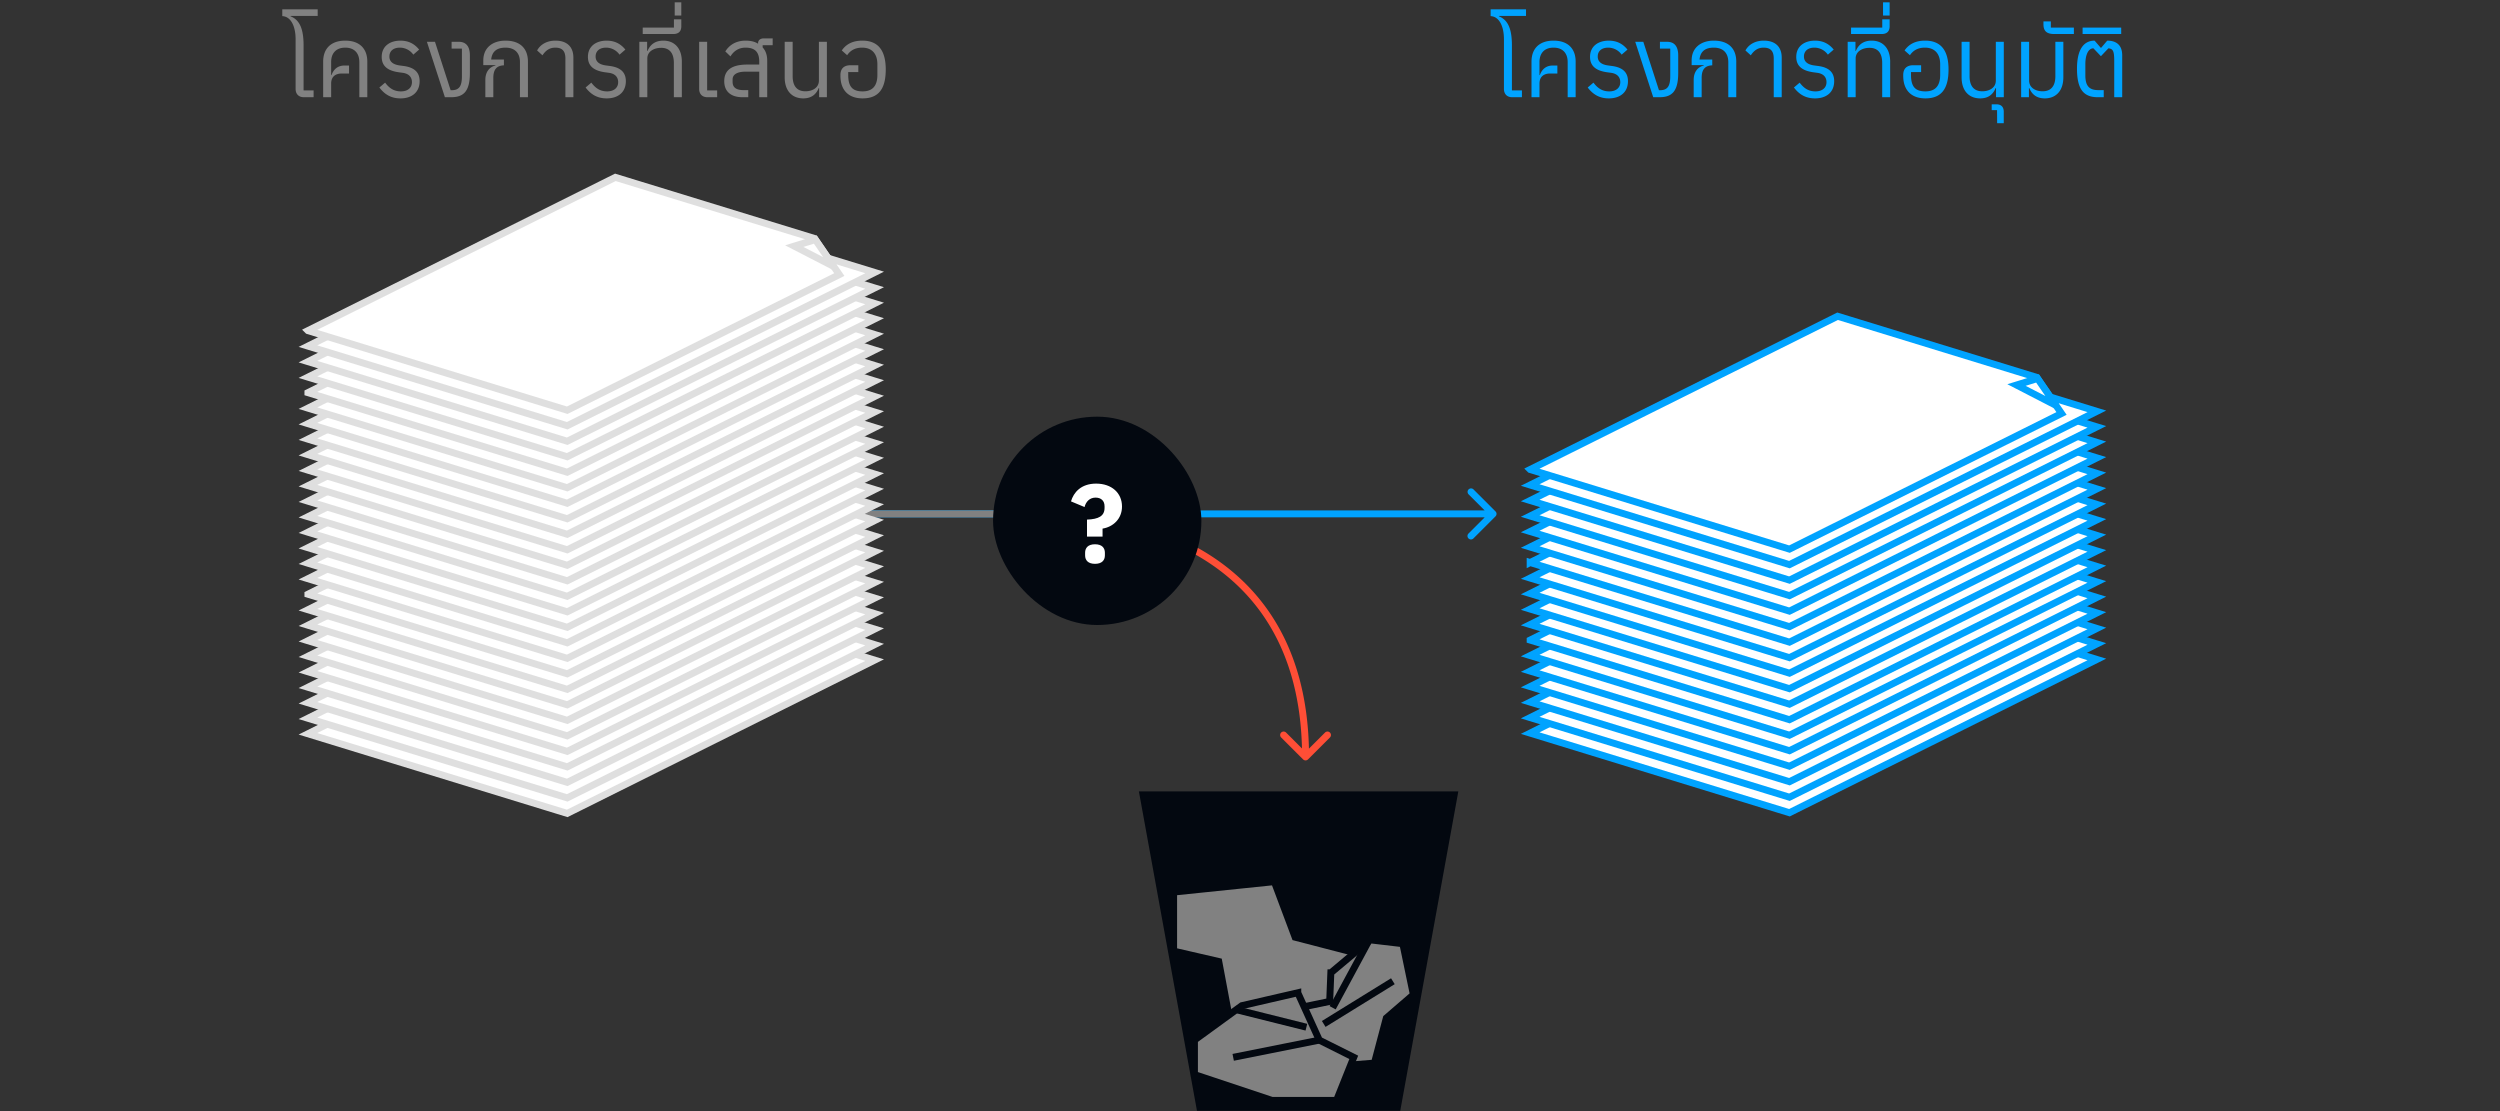 <svg xmlns="http://www.w3.org/2000/svg" fill="none" viewBox="0 0 360 160"><rect x="0" y="0" width="360" height="160" fill="#333333" stroke="none"/><g clip-path="url(#a)"><path fill="#030810" stroke="#030810" d="M172.781 159.457l-8.182-45h44.802l-8.182 45h-28.438z"/><path fill="#818181" stroke="#030810" d="M183.5 126.957l-14.5 1.5v8.5l6.5 1.5 1.5 8 10.5 4.5 12.5-12.5-13.5-3.5-3-8z"/><path fill="#818181" stroke="#030810" d="M191.641 140.086l5.653-4.748 4.711.554 1.525 7.344-3.898 3.362-1.718 6.485-8.037.647-4.748-5.653 2.919-3.16 3.427-.711.166-4.12z"/><path stroke="#030810" d="M190.616 147.448l9.958-6.152M191.9 145.116l5.561-10.3"/><path fill="#818181" stroke="#030810" d="M186.88 142.957l3.1 6.82 4.96 2.48-2.48 6.2h-9.3l-11.16-3.72v-4.96l6.82-4.96 8.06-1.86z"/><path stroke="#030810" d="M189.98 149.777l-12.4 2.48M188.12 147.917l-9.92-2.48"/><path fill="#00A3FF" d="M217.758 14c-.77 0-1.19-.49-1.19-1.19V5.67c0-2.016-.756-3.304-1.918-3.346v-.98h5.096v.952h-3.906v.056c1.372.532 1.876 1.918 1.876 4.2v6.468h1.442V14h-1.4zm2.779 0V8.876c0-1.848 1.092-3.024 3.178-3.024s3.178 1.176 3.178 3.024V14h-1.148V8.946c0-1.344-.77-2.086-2.03-2.086-1.26 0-2.03.742-2.03 2.086v1.862h.056c.252-.714.798-1.372 1.862-1.372h.658v1.148h-1.022c-.742 0-1.554.294-1.554 1.47V14h-1.148zm11.132.168c-1.414 0-2.324-.63-3.038-1.568l.826-.7c.63.84 1.316 1.26 2.282 1.26.952 0 1.582-.504 1.582-1.33 0-.616-.336-1.204-1.316-1.344l-.616-.084c-1.33-.196-2.422-.728-2.422-2.212 0-1.568 1.218-2.338 2.688-2.338 1.204 0 2.044.476 2.702 1.288l-.84.728a2.38 2.38 0 00-1.946-1.008c-.938 0-1.498.504-1.498 1.274s.56 1.162 1.47 1.288l.616.084c1.596.224 2.268.98 2.268 2.184 0 1.568-1.092 2.478-2.758 2.478zm6.396-.168l-2.59-7.98h1.162l2.254 6.972h.126c1.036 0 1.498-.49 1.498-2.002V7h-1.484v-.98h1.036c1.078 0 1.596.7 1.596 1.96v2.52c0 2.674-.91 3.5-2.716 3.5h-.882zm8.724-8.148c2.156 0 3.234 1.176 3.234 3.024V14h-1.148V8.946c0-1.33-.756-2.086-2.086-2.086-1.19 0-1.932.504-2.058 1.708h1.834v.84c-1.036.042-1.526.588-1.526 1.806V14h-1.148v-2.478c0-1.316.728-1.918 1.456-2.086V9.38h-1.75v-.686c0-1.82 1.344-2.842 3.192-2.842zM255.418 14V8.414c0-1.092-.49-1.554-1.456-1.554-.854 0-1.4.434-1.848 1.106l-.77-.7c.49-.896 1.442-1.414 2.646-1.414 1.638 0 2.576.882 2.576 2.436V14h-1.148zm5.946.168c-1.414 0-2.324-.63-3.038-1.568l.826-.7c.63.84 1.316 1.26 2.282 1.26.952 0 1.582-.504 1.582-1.33 0-.616-.336-1.204-1.316-1.344l-.616-.084c-1.33-.196-2.422-.728-2.422-2.212 0-1.568 1.218-2.338 2.688-2.338 1.204 0 2.044.476 2.702 1.288l-.84.728a2.38 2.38 0 00-1.946-1.008c-.938 0-1.498.504-1.498 1.274s.56 1.162 1.47 1.288l.616.084c1.596.224 2.268.98 2.268 2.184 0 1.568-1.092 2.478-2.758 2.478zm4.702-.168V6.02h1.12v1.316h.056c.322-.756.938-1.484 2.282-1.484 1.61 0 2.66 1.106 2.66 3.024V14h-1.148V9.058c0-1.428-.644-2.17-1.82-2.17-1.008 0-2.002.49-2.002 1.54V14h-1.148zm.485-9.1v-.924h4.494v-1.19h1.064v.98c0 .756-.392 1.134-1.162 1.134h-4.396zm4.605-2.66V.336h.952V2.24h-.952zm6.101 11.928c-2.03 0-3.192-1.19-3.192-3.248v-.112c0-.952.532-1.414 1.456-1.414h1.12v.98h-1.456v.42c0 1.68.616 2.366 2.072 2.366 1.414 0 2.128-.784 2.128-2.366v-1.54c0-1.526-.798-2.394-2.198-2.394-1.008 0-1.694.406-2.156 1.092l-.77-.686c.63-.924 1.596-1.414 2.954-1.414 2.296 0 3.374 1.428 3.374 4.158 0 2.814-1.05 4.158-3.332 4.158zm7.888 0c-1.624 0-2.674-1.106-2.674-3.024V6.02h1.148v4.956c0 1.428.644 2.17 1.834 2.17.98 0 1.946-.49 1.946-1.54V6.02h1.148V14h-1.12v-1.316h-.056c-.308.756-.91 1.484-2.226 1.484zm2.444 3.57l-.014-1.876h-.77v-.84h.686c.672 0 1.05.378 1.05 1.064v1.652h-.952zm6.858-3.57c-1.316 0-1.918-.728-2.226-1.484h-.056V14h-1.12V6.02h1.148v5.586c0 1.05.966 1.54 1.946 1.54 1.19 0 1.834-.742 1.834-2.17V6.02h1.148v5.124c0 1.918-1.05 3.024-2.674 3.024zm1.392-9.268c-1.12 0-1.582-.42-1.582-1.414V3.08h1.064v.896h3.318V4.9h-2.8zm6.244 9.1c-2.114 0-2.996-1.232-2.996-4.116 0-2.674.91-4.032 2.534-4.032l.896 1.036h.042l.882-1.036c1.176 0 2.156.518 2.156 2.114V14h-1.148V8.764c0-1.4-.168-1.736-.84-1.806l-1.064 1.12h-.028l-1.064-1.12c-.728 0-1.162.924-1.162 2.282v1.61c0 1.526.56 2.128 1.862 2.128h.784V14h-.854zm-2.188-9.1v-.924h5.558V4.9h-5.558z"/><path fill="#fff" stroke="#00A3FF" d="M220.343 105.569l44.271-22.073 37.336 11.465-44.271 22.072-37.336-11.464z"/><path fill="#fff" stroke="#00A3FF" d="M220.343 103.336l44.271-22.073 37.336 11.465-44.271 22.072-37.336-11.464z"/><path fill="#fff" stroke="#00A3FF" d="M220.343 101.103l44.271-22.073 37.336 11.465-44.271 22.072-37.336-11.464z"/><path fill="#fff" stroke="#00A3FF" d="M220.343 98.87l44.271-22.073 37.336 11.465-44.271 22.072-37.336-11.464z"/><path fill="#fff" stroke="#00A3FF" d="M220.343 96.637l44.271-22.072L301.95 86.03l-44.271 22.072-37.336-11.465z"/><path fill="#fff" stroke="#00A3FF" d="M220.343 94.404l44.271-22.072 37.336 11.464-44.271 22.073-37.336-11.465z"/><path fill="#fff" stroke="#00A3FF" d="M220.343 92.17L264.614 70.1l37.336 11.464-44.271 22.073-37.336-11.465z"/><path fill="#fff" stroke="#00A3FF" d="M220.343 89.938l44.271-22.072 37.336 11.465-44.271 22.072-37.336-11.465z"/><path fill="#fff" stroke="#00A3FF" d="M220.343 87.705l44.271-22.072 37.336 11.465-44.271 22.072-37.336-11.465z"/><path fill="#fff" stroke="#00A3FF" d="M220.343 85.472L264.614 63.4l37.336 11.465-44.271 22.072-37.336-11.465z"/><path fill="#fff" stroke="#00A3FF" d="M220.343 83.24l44.271-22.073 37.336 11.465-44.271 22.072-37.336-11.464z"/><path fill="#fff" stroke="#00A3FF" d="M220.343 81.006l44.271-22.072L301.95 70.4 257.679 92.47l-37.336-11.465z"/><path fill="#fff" stroke="#00A3FF" d="M220.343 78.773l44.271-22.072 37.336 11.465-44.271 22.072-37.336-11.465z"/><path fill="#fff" stroke="#00A3FF" d="M220.343 76.54l44.271-22.072 37.336 11.465-44.271 22.072-37.336-11.465z"/><path fill="#fff" stroke="#00A3FF" d="M220.343 74.308l44.271-22.073L301.95 63.7l-44.271 22.072-37.336-11.464z"/><path fill="#fff" stroke="#00A3FF" d="M220.343 72.075l44.271-22.073 37.336 11.465-44.271 22.072-37.336-11.464z"/><path fill="#fff" stroke="#00A3FF" d="M220.343 69.842l44.271-22.072 37.336 11.464-44.271 22.072-37.336-11.464z"/><path fill="#fff" stroke="#00A3FF" d="M220.343 67.609l44.271-22.072 28.684 8.808 3.561 5.194-39.18 19.535-37.336-11.465z"/><path fill="#fff" stroke="#00A3FF" d="M293.408 54.505l2.654 3.872-5.688-2.934 3.034-.938z"/><path fill="#00A3FF" d="M215.354 74.354a.5.5 0 000-.707l-3.182-3.183a.501.501 0 00-.708.708L214.293 74l-2.829 2.828a.5.5 0 00.708.707l3.182-3.181zM115 74.5h100v-1H115v1z"/><path stroke="#818181" d="M115 74h43"/><path fill="#FF4E36" d="M187.646 109.354a.502.502 0 00.708 0l3.182-3.182a.502.502 0 00-.708-.708L188 108.293l-2.828-2.829a.502.502 0 00-.708.708l3.182 3.182zM149 74.03l.03.499h.005l.02-.002a10.747 10.747 0 01.397-.015c.28-.008.693-.015 1.22-.01a48.68 48.68 0 014.372.24c3.625.36 8.448 1.223 13.263 3.236 4.814 2.013 9.605 5.168 13.195 10.104C185.088 93.014 187.5 99.76 187.5 109h1c0-9.424-2.463-16.382-6.189-21.506-3.723-5.12-8.682-8.374-13.618-10.438-4.935-2.064-9.862-2.944-13.55-3.309a49.614 49.614 0 00-4.463-.246 34.705 34.705 0 00-1.678.028l-.023.001h-.008l.029.5z"/><rect width="30" height="30" x="143" y="60" fill="#030810" rx="15"/><path fill="#fff" d="M156.528 77.272v-2.448c1.68-.064 2.528-.512 2.528-1.696v-.224c0-.816-.528-1.248-1.296-1.248-.832 0-1.392.576-1.584 1.36l-1.952-.816c.368-1.28 1.44-2.56 3.616-2.56 2.24 0 3.728 1.344 3.728 3.296 0 1.792-1.296 2.944-2.8 3.184v1.152h-2.24zm1.152 3.92c-1.008 0-1.424-.528-1.424-1.216v-.384c0-.688.416-1.216 1.424-1.216s1.424.528 1.424 1.216v.384c0 .688-.416 1.216-1.424 1.216z"/><path fill="#818181" d="M43.758 14c-.77 0-1.19-.49-1.19-1.19V5.67c0-2.016-.756-3.304-1.918-3.346v-.98h5.096v.952H41.84v.056c1.372.532 1.876 1.918 1.876 4.2v6.468h1.442V14h-1.4zm2.779 0V8.876c0-1.848 1.092-3.024 3.178-3.024s3.178 1.176 3.178 3.024V14h-1.148V8.946c0-1.344-.77-2.086-2.03-2.086-1.26 0-2.03.742-2.03 2.086v1.862h.056c.252-.714.798-1.372 1.862-1.372h.658v1.148h-1.022c-.742 0-1.554.294-1.554 1.47V14h-1.148zm11.132.168c-1.414 0-2.324-.63-3.038-1.568l.826-.7c.63.84 1.316 1.26 2.282 1.26.952 0 1.582-.504 1.582-1.33 0-.616-.336-1.204-1.316-1.344l-.616-.084c-1.33-.196-2.422-.728-2.422-2.212 0-1.568 1.218-2.338 2.688-2.338 1.204 0 2.044.476 2.702 1.288l-.84.728a2.38 2.38 0 00-1.946-1.008c-.938 0-1.498.504-1.498 1.274s.56 1.162 1.47 1.288l.616.084c1.596.224 2.268.98 2.268 2.184 0 1.568-1.092 2.478-2.758 2.478zM64.065 14l-2.59-7.98h1.162l2.254 6.972h.126c1.036 0 1.498-.49 1.498-2.002V7h-1.484v-.98h1.036c1.078 0 1.596.7 1.596 1.96v2.52c0 2.674-.91 3.5-2.716 3.5h-.882zm8.724-8.148c2.156 0 3.233 1.176 3.233 3.024V14h-1.148V8.946c0-1.33-.755-2.086-2.085-2.086-1.19 0-1.933.504-2.058 1.708h1.834v.84c-1.037.042-1.526.588-1.526 1.806V14H69.89v-2.478c0-1.316.727-1.918 1.456-2.086V9.38h-1.75v-.686c0-1.82 1.344-2.842 3.192-2.842zM81.418 14V8.414c0-1.092-.49-1.554-1.456-1.554-.854 0-1.4.434-1.848 1.106l-.77-.7c.49-.896 1.442-1.414 2.646-1.414 1.638 0 2.576.882 2.576 2.436V14h-1.148zm5.946.168c-1.414 0-2.324-.63-3.038-1.568l.826-.7c.63.84 1.316 1.26 2.282 1.26.952 0 1.582-.504 1.582-1.33 0-.616-.336-1.204-1.316-1.344l-.616-.084c-1.33-.196-2.422-.728-2.422-2.212 0-1.568 1.218-2.338 2.688-2.338 1.204 0 2.044.476 2.702 1.288l-.84.728a2.38 2.38 0 00-1.946-1.008c-.938 0-1.498.504-1.498 1.274s.56 1.162 1.47 1.288l.616.084c1.596.224 2.268.98 2.268 2.184 0 1.568-1.092 2.478-2.758 2.478zM92.066 14V6.02h1.12v1.316h.056c.322-.756.938-1.484 2.282-1.484 1.61 0 2.66 1.106 2.66 3.024V14h-1.148V9.058c0-1.428-.644-2.17-1.82-2.17-1.008 0-2.002.49-2.002 1.54V14h-1.148zm.485-9.1v-.924h4.494v-1.19h1.064v.98c0 .756-.392 1.134-1.162 1.134H92.55zm4.605-2.66V.336h.951V2.24h-.951zM101.87 14c-.77 0-1.19-.49-1.19-1.19V6.02h1.148v7h1.442V14h-1.4zm9.393-7.49h-1.442v.322c.462.49.658 1.148.658 1.918V14h-1.148v-3.682h-1.946c-1.26 0-1.89.42-1.89 1.12v.364c0 .812.56 1.176 1.568 1.176h.686V14h-.826c-1.61 0-2.632-.77-2.632-2.31 0-1.596 1.078-2.394 3.332-2.394h1.708v-.42c0-1.414-.644-2.016-1.988-2.016-1.008 0-1.722.546-2.156 1.26l-.742-.714c.574-.924 1.54-1.554 2.926-1.554.714 0 1.33.14 1.792.448v-.098c0-.406.322-.672.812-.672h1.288v.98zm4.406 7.658c-1.624 0-2.674-1.106-2.674-3.024V6.02h1.148v4.956c0 1.428.644 2.17 1.834 2.17.98 0 1.946-.49 1.946-1.54V6.02h1.148V14h-1.12v-1.316h-.056c-.308.756-.91 1.484-2.226 1.484zm8.546 0c-2.03 0-3.192-1.19-3.192-3.248v-.112c0-.952.532-1.414 1.456-1.414h1.12v.98h-1.456v.42c0 1.68.616 2.366 2.072 2.366 1.414 0 2.128-.784 2.128-2.366v-1.54c0-1.526-.798-2.394-2.198-2.394-1.008 0-1.694.406-2.156 1.092l-.77-.686c.63-.924 1.596-1.414 2.954-1.414 2.296 0 3.374 1.428 3.374 4.158 0 2.814-1.05 4.158-3.332 4.158z"/><path fill="#fff" stroke="#DFDFDF" d="M44.343 105.665l44.27-22.073 37.337 11.465-44.271 22.073-37.336-11.465z"/><path fill="#fff" stroke="#DFDFDF" d="M44.343 103.432l44.27-22.072 37.337 11.464-44.271 22.073-37.336-11.465z"/><path fill="#fff" stroke="#DFDFDF" d="M44.343 101.199l44.27-22.072 37.337 11.465-44.271 22.072-37.336-11.465z"/><path fill="#fff" stroke="#DFDFDF" d="M44.343 98.966l44.27-22.072 37.337 11.465-44.271 22.072-37.336-11.465z"/><path fill="#fff" stroke="#DFDFDF" d="M44.343 96.733l44.27-22.072 37.337 11.465-44.271 22.072-37.336-11.465z"/><path fill="#fff" stroke="#DFDFDF" d="M44.343 94.5l44.27-22.072 37.337 11.465-44.271 22.072L44.343 94.5z"/><path fill="#fff" stroke="#DFDFDF" d="M44.343 92.267l44.27-22.072L125.95 81.66l-44.271 22.072-37.336-11.465z"/><path fill="#fff" stroke="#DFDFDF" d="M44.343 90.034l44.27-22.072 37.337 11.465-44.271 22.072-37.336-11.465z"/><path fill="#fff" stroke="#DFDFDF" d="M44.343 87.801l44.27-22.072 37.337 11.465-44.271 22.072-37.336-11.465z"/><path fill="#fff" stroke="#DFDFDF" d="M44.343 85.569l44.27-22.073 37.337 11.465-44.271 22.072L44.343 85.57z"/><path fill="#fff" stroke="#DFDFDF" d="M44.343 83.336l44.27-22.073 37.337 11.465L81.679 94.8 44.343 83.336z"/><path fill="#fff" stroke="#DFDFDF" d="M44.343 81.103l44.27-22.073 37.337 11.465-44.271 22.072-37.336-11.464z"/><path fill="#fff" stroke="#DFDFDF" d="M44.343 78.87l44.27-22.073 37.337 11.465-44.271 22.072L44.343 78.87z"/><path fill="#fff" stroke="#DFDFDF" d="M44.343 76.637l44.27-22.072L125.95 66.03 81.679 88.102 44.343 76.637z"/><path fill="#fff" stroke="#DFDFDF" d="M44.343 74.404l44.27-22.072 37.337 11.464-44.271 22.072-37.336-11.464z"/><path fill="#fff" stroke="#DFDFDF" d="M44.343 72.17L88.613 50.1l37.337 11.464-44.271 22.073L44.343 72.17z"/><path fill="#fff" stroke="#DFDFDF" d="M44.343 69.938l44.27-22.072 37.337 11.465-44.271 22.072-37.336-11.465z"/><path fill="#fff" stroke="#DFDFDF" d="M44.343 67.705l44.27-22.072 37.337 11.465L81.679 79.17 44.343 67.705z"/><path fill="#fff" stroke="#DFDFDF" d="M44.343 65.472L88.613 43.4l37.337 11.465-44.271 22.072-37.336-11.465z"/><path fill="#fff" stroke="#DFDFDF" d="M44.343 63.24l44.27-22.073 37.337 11.465-44.271 22.072L44.343 63.24z"/><path fill="#fff" stroke="#DFDFDF" d="M44.343 61.006l44.27-22.072L125.95 50.4 81.679 72.47 44.343 61.006z"/><path fill="#fff" stroke="#DFDFDF" d="M44.343 58.773l44.27-22.072 37.337 11.465-44.271 22.072-37.336-11.465z"/><path fill="#fff" stroke="#DFDFDF" d="M44.343 56.54l44.27-22.072 37.337 11.465-44.271 22.072-37.336-11.464z"/><path fill="#fff" stroke="#DFDFDF" d="M44.343 54.308l44.27-22.073L125.95 43.7 81.679 65.772 44.343 54.308z"/><path fill="#fff" stroke="#DFDFDF" d="M44.343 52.075l44.27-22.073 37.337 11.465L81.679 63.54 44.343 52.075z"/><path fill="#fff" stroke="#DFDFDF" d="M44.343 49.842l44.27-22.072 37.337 11.464-44.271 22.072-37.336-11.464z"/><path fill="#fff" stroke="#DFDFDF" d="M44.343 47.609l44.27-22.072 28.685 8.808 3.561 5.194-39.18 19.535-37.336-11.465z"/><path fill="#fff" stroke="#DFDFDF" d="M117.408 34.505l2.654 3.872-5.688-2.934 3.034-.938z"/></g><defs><clipPath id="a"><path fill="#fff" d="M0 0h360v160H0z"/></clipPath></defs></svg>